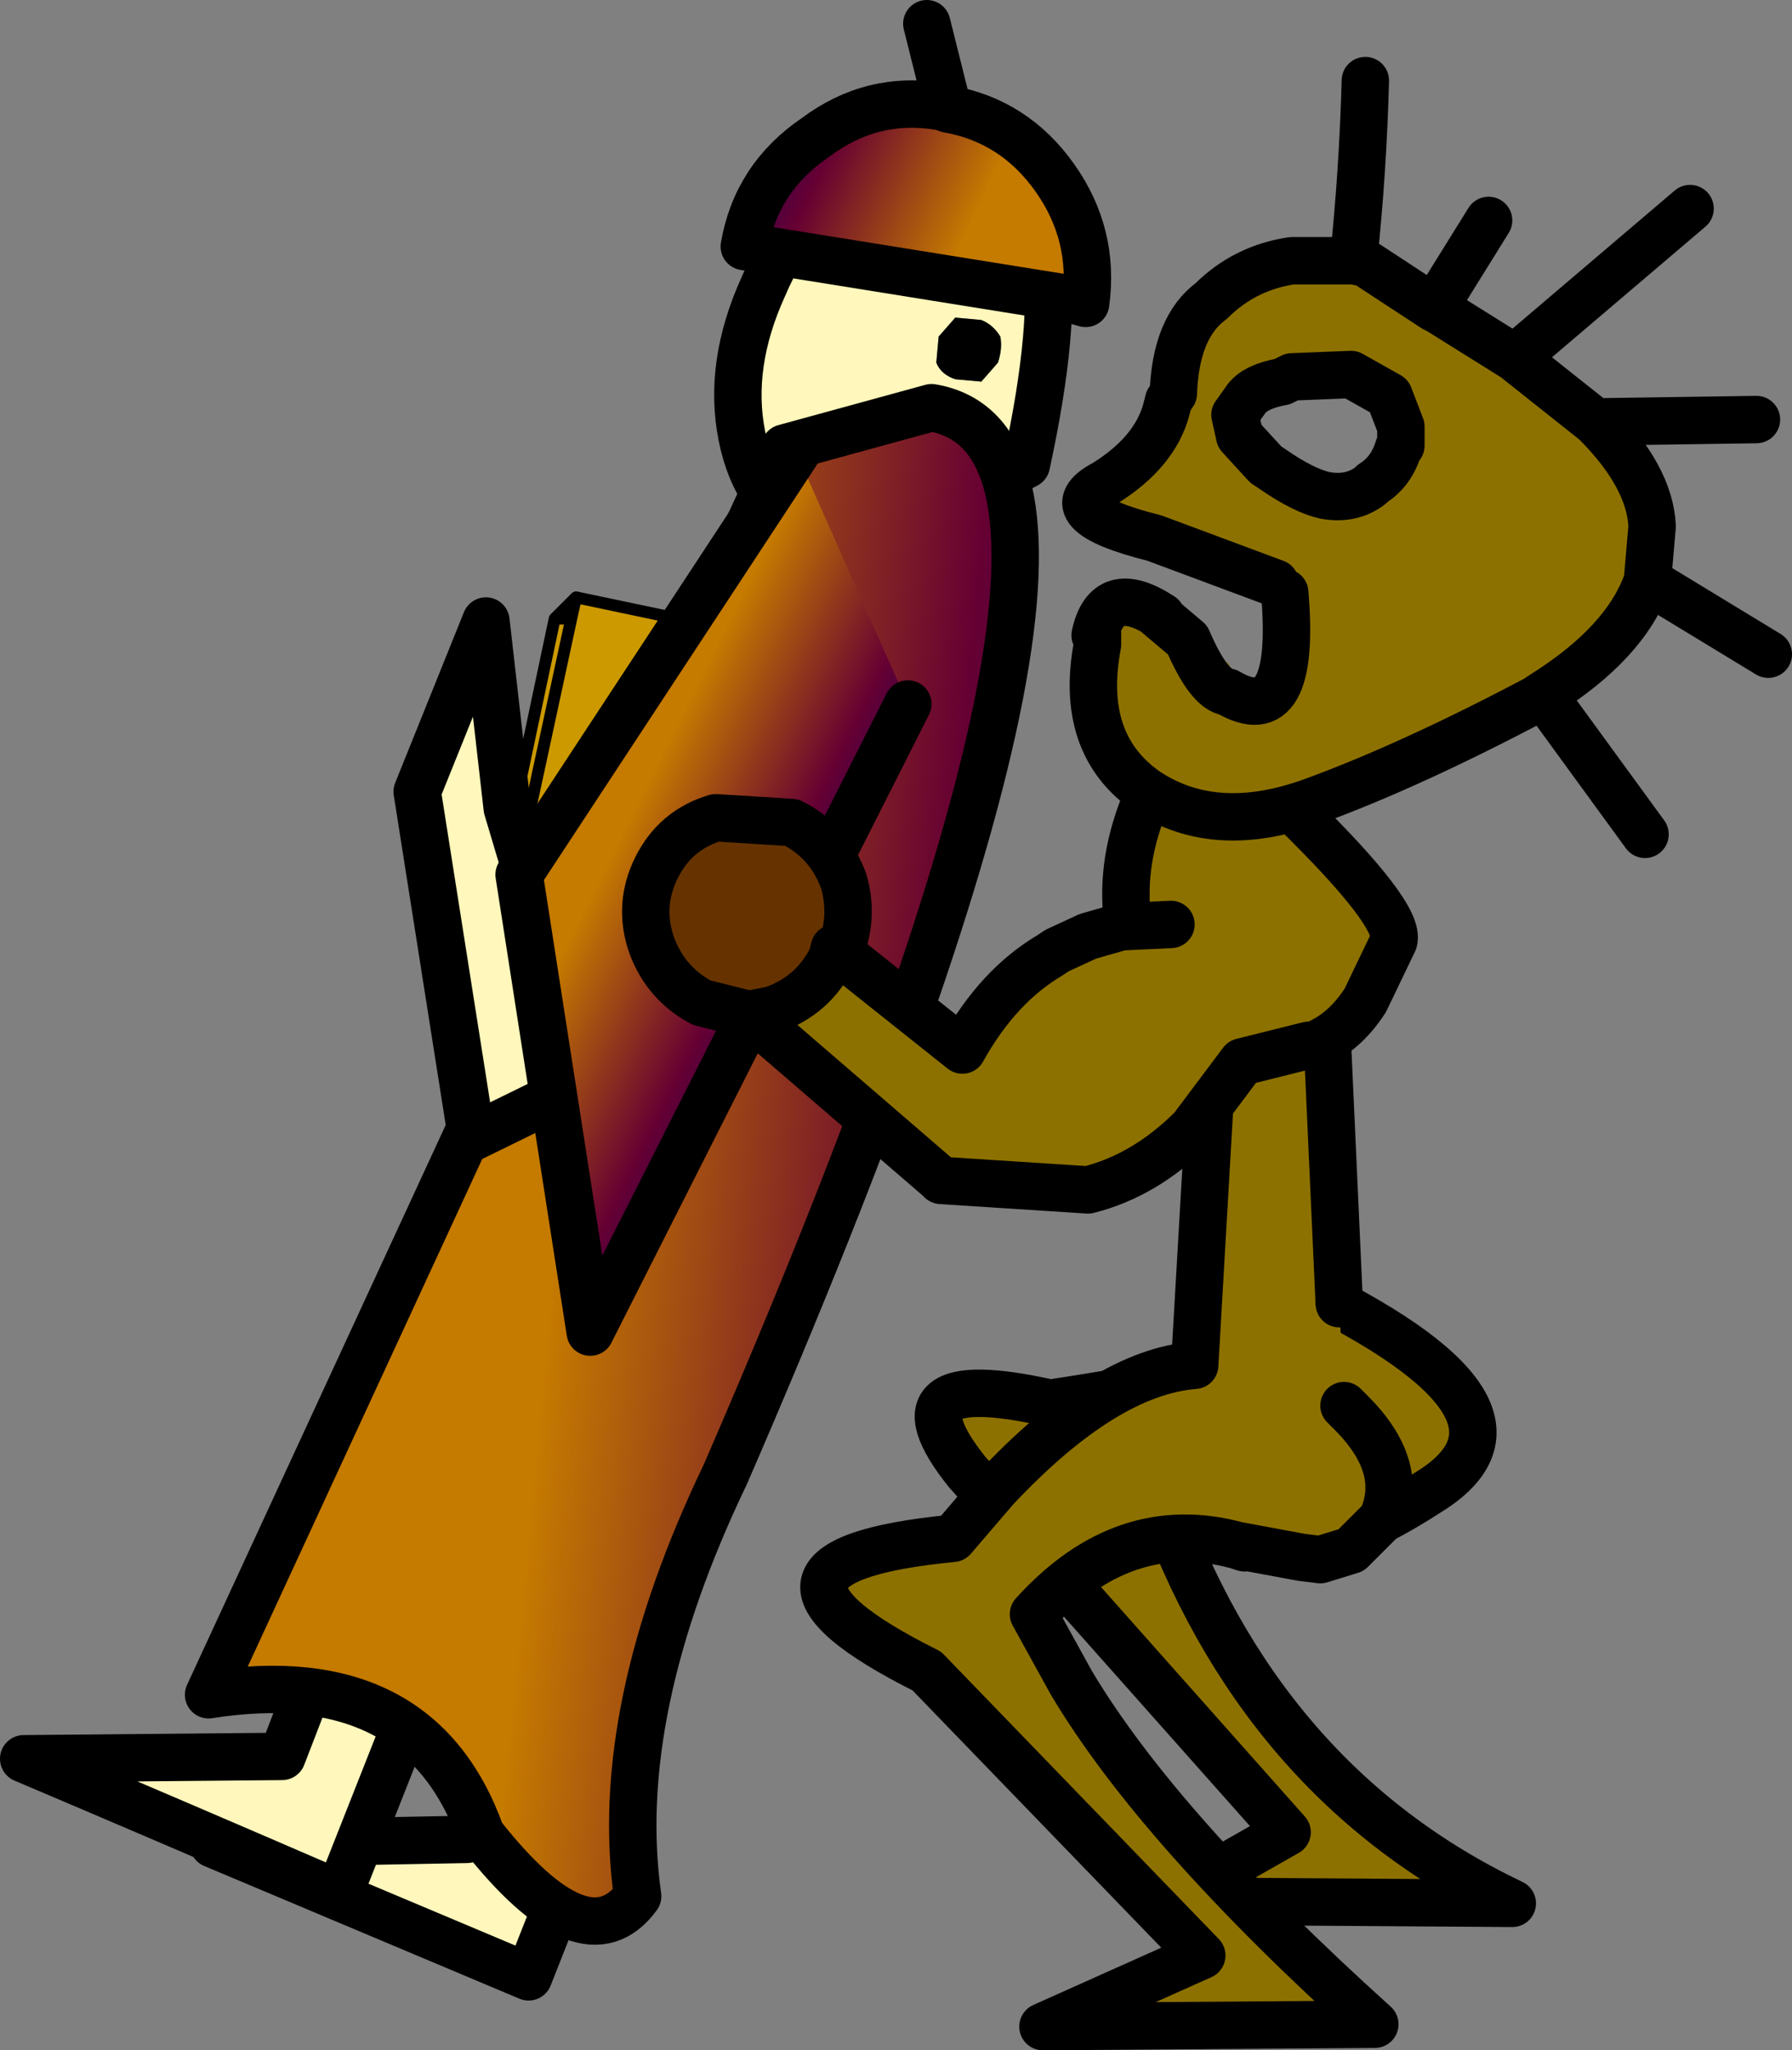 <?xml version="1.0" encoding="UTF-8" standalone="no"?>
<svg xmlns:xlink="http://www.w3.org/1999/xlink" height="43.25px" width="37.8px" xmlns="http://www.w3.org/2000/svg">
  <rect width="100%" height="100%" fill="#808080" stroke="none"/>
  <g transform="matrix(1.0, 0.0, 0.0, 1.0, 68.0, 24.0)">
    <path d="M-58.15 14.8 L-57.2 12.65 -54.5 11.75 -56.85 17.7 -63.5 14.9 -58.15 14.8" fill="#fff7bb" fill-rule="evenodd" stroke="none"/>
    <path d="M-58.15 14.8 L-63.5 14.9 -56.85 17.7 -54.5 11.75 -57.2 12.65 -58.15 14.8 Z" fill="none" stroke="#000000" stroke-linecap="round" stroke-linejoin="round" stroke-width="1.0"/>
    <path d="M-67.5 13.1 L-62.05 13.05 -61.2 10.85 -58.5 10.0 -60.85 15.95 Q-64.2 14.5 -67.5 13.1" fill="#fff7bb" fill-rule="evenodd" stroke="none"/>
    <path d="M-67.5 13.1 Q-64.2 14.5 -60.85 15.95 L-58.5 10.0 -61.2 10.85 -62.05 13.05 -67.5 13.1 Z" fill="none" stroke="#000000" stroke-linecap="round" stroke-linejoin="round" stroke-width="1.0"/>
    <path d="M-49.85 -20.4 Q-48.55 -21.2 -47.4 -20.7 -46.3 -20.2 -45.95 -18.7 -45.7 -17.2 -46.35 -14.2 L-48.45 -13.1 Q-49.75 -12.3 -50.9 -12.8 -52.05 -13.3 -52.35 -14.8 -52.65 -16.3 -51.9 -17.95 -51.2 -19.6 -49.85 -20.4 M-46.9 -16.9 Q-47.05 -17.15 -47.3 -17.25 L-47.85 -17.3 -48.2 -16.9 -48.25 -16.35 Q-48.15 -16.1 -47.85 -16.0 L-47.3 -15.95 -46.95 -16.35 Q-46.85 -16.65 -46.9 -16.9" fill="#fff7bb" fill-rule="evenodd" stroke="none"/>
    <path d="M-46.9 -16.9 Q-46.85 -16.65 -46.95 -16.35 L-47.3 -15.95 -47.85 -16.0 Q-48.15 -16.1 -48.25 -16.35 L-48.2 -16.9 -47.85 -17.3 -47.3 -17.25 Q-47.05 -17.15 -46.9 -16.9" fill="#000000" fill-rule="evenodd" stroke="none"/>
    <path d="M-49.85 -20.4 Q-51.2 -19.6 -51.9 -17.95 -52.65 -16.3 -52.35 -14.8 -52.05 -13.3 -50.9 -12.8 -49.75 -12.3 -48.45 -13.1 L-46.35 -14.2 Q-45.7 -17.2 -45.95 -18.7 -46.3 -20.2 -47.4 -20.7 -48.55 -21.2 -49.85 -20.4 Z" fill="none" stroke="#000000" stroke-linecap="round" stroke-linejoin="round" stroke-width="1.0"/>
    <path d="M-50.8 -21.1 Q-49.6 -22.0 -48.15 -21.75 L-48.0 -21.7 Q-46.6 -21.45 -45.75 -20.25 -44.9 -19.05 -45.1 -17.6 L-45.45 -17.7 -52.3 -18.8 Q-52.05 -20.25 -50.8 -21.1" fill="url(#gradient0)" fill-rule="evenodd" stroke="none"/>
    <path d="M-48.0 -21.7 L-48.45 -23.5 M-50.8 -21.1 Q-52.05 -20.25 -52.3 -18.8 L-45.45 -17.7 -45.1 -17.6 Q-44.9 -19.05 -45.75 -20.25 -46.6 -21.45 -48.0 -21.7 L-48.15 -21.75 Q-49.6 -22.0 -50.8 -21.1" fill="none" stroke="#000000" stroke-linecap="round" stroke-linejoin="round" stroke-width="1.0"/>
    <path d="M-48.35 -15.4 Q-43.3 -14.55 -52.7 7.1 -55.1 12.1 -54.55 16.0 -55.65 17.5 -57.85 14.7 -59.15 11.05 -63.6 11.75 L-51.45 -14.55 -48.35 -15.4" fill="url(#gradient1)" fill-rule="evenodd" stroke="none"/>
    <path d="M-48.35 -15.4 Q-43.3 -14.55 -52.7 7.1 -55.1 12.1 -54.55 16.0 -55.65 17.5 -57.85 14.7 -59.15 11.05 -63.6 11.75 L-51.45 -14.55 -48.35 -15.4 Z" fill="none" stroke="#000000" stroke-linecap="round" stroke-linejoin="round" stroke-width="1.0"/>
    <path d="M-56.3 -10.95 L-55.95 -10.95 -55.85 -11.4 -51.1 -10.4 -52.45 -4.1 -52.75 -4.2 -57.15 -5.1 -57.6 -4.8 -56.3 -10.95 M-55.95 -10.95 L-57.2 -5.15 -57.15 -5.1 -57.2 -5.15 -55.95 -10.95" fill="#cc9900" fill-rule="evenodd" stroke="none"/>
    <path d="M-52.75 -4.2 L-52.85 -3.7 -57.6 -4.75 -57.6 -4.8 -57.15 -5.1 -52.75 -4.2" fill="#ffffff" fill-rule="evenodd" stroke="none"/>
    <path d="M-55.85 -11.4 L-56.3 -10.95 -55.95 -10.95 -55.85 -11.4 -51.1 -10.4 -52.45 -4.1 -52.75 -4.2 -52.85 -3.7 -57.6 -4.75 -57.6 -4.8 -56.3 -10.95 M-52.75 -4.2 L-57.15 -5.1 -57.6 -4.8 M-57.15 -5.1 L-57.2 -5.15 -55.95 -10.95" fill="none" stroke="#000000" stroke-linecap="round" stroke-linejoin="round" stroke-width="0.25"/>
    <path d="M-55.6 -1.25 L-55.6 -1.2 -58.05 0.0 -59.2 -7.3 -57.75 -10.9 -57.3 -6.95 -55.6 -1.25" fill="#fff7bb" fill-rule="evenodd" stroke="none"/>
    <path d="M-55.6 -1.25 L-55.6 -1.2 -58.05 0.0 -59.2 -7.3 -57.75 -10.9 -57.3 -6.95 -55.6 -1.25 Z" fill="none" stroke="#000000" stroke-linecap="round" stroke-linejoin="round" stroke-width="1.0"/>
    <path d="M-51.2 -14.45 L-48.85 -9.15 -55.55 4.1 -57.05 -5.55 -51.2 -14.45" fill="url(#gradient2)" fill-rule="evenodd" stroke="none"/>
    <path d="M-48.85 -9.15 L-55.55 4.1 -57.05 -5.55 -51.2 -14.45" fill="none" stroke="#000000" stroke-linecap="round" stroke-linejoin="round" stroke-width="1.0"/>
    <path d="M-41.8 -3.5 L-40.3 -3.95 -40.3 -3.2 Q-41.25 -0.05 -40.6 3.1 -35.2 5.7 -37.75 7.4 -40.35 9.1 -40.75 8.1 -41.15 7.1 -43.6 7.45 -41.45 13.6 -36.1 16.15 L-43.4 16.1 -40.85 14.65 -47.6 7.05 Q-49.4 4.8 -45.85 5.6 -41.9 5.0 -41.75 4.65 L-41.8 -3.5" fill="#8d7100" fill-rule="evenodd" stroke="none"/>
    <path d="M-41.8 -3.5 L-41.75 4.65 Q-41.9 5.0 -45.85 5.6 -49.4 4.8 -47.6 7.05 L-40.85 14.65 -43.4 16.1 -36.1 16.15 Q-41.45 13.6 -43.6 7.45 -41.15 7.1 -40.75 8.1 -40.35 9.1 -37.75 7.4 -35.2 5.7 -40.6 3.1" fill="none" stroke="#000000" stroke-linecap="round" stroke-linejoin="round" stroke-width="1.0"/>
    <path d="M-41.9 8.6 Q-44.3 7.95 -46.2 10.05 L-45.4 11.5 Q-43.55 14.6 -39.0 18.7 L-46.0 18.75 -42.65 17.25 -48.45 11.25 Q-53.05 8.95 -47.9 8.45 L-47.0 7.4 Q-44.7 4.95 -42.8 4.8 L-42.45 -1.25 -43.45 -2.5 Q-45.0 -5.0 -43.55 -7.7 L-41.65 -6.8 -40.3 -7.45 -40.3 -2.0 -40.0 -2.0 -39.75 3.5 -39.65 5.65 -39.5 5.8 Q-38.35 6.95 -38.85 8.05 L-39.5 8.7 -40.15 8.9 -40.55 8.85 -41.9 8.6 -40.55 8.85 -41.75 8.65 -41.9 8.6" fill="#8d7100" fill-rule="evenodd" stroke="none"/>
    <path d="M-40.3 -7.45 L-41.65 -6.8 -43.55 -7.7 Q-45.0 -5.0 -43.45 -2.5 L-42.45 -1.25 -42.8 4.8 Q-44.7 4.95 -47.0 7.4 L-47.9 8.45 Q-53.05 8.95 -48.45 11.25 L-42.65 17.25 -46.0 18.75 -39.0 18.7 Q-43.55 14.6 -45.4 11.5 L-46.2 10.05 Q-44.3 7.95 -41.9 8.6 L-40.55 8.85 -40.15 8.9 -39.5 8.7 -38.85 8.05 Q-38.35 6.95 -39.5 5.8 L-39.65 5.65 M-39.75 3.5 L-40.0 -2.0 M-41.9 8.6 L-41.75 8.65" fill="none" stroke="#000000" stroke-linecap="round" stroke-linejoin="round" stroke-width="1.0"/>
    <path d="M-40.7 -6.9 Q-38.45 -4.7 -38.6 -4.15 L-39.2 -2.9 Q-39.65 -2.2 -40.3 -1.95 L-40.4 -1.95 -41.8 -1.6 -42.85 -0.2 Q-43.85 0.8 -45.05 1.1 L-48.15 0.9 -48.2 0.85 -52.2 -2.6 -51.7 -2.7 Q-50.85 -3.0 -50.45 -3.8 L-50.4 -4.0 -47.7 -1.85 Q-46.95 -3.2 -45.85 -3.85 L-45.7 -3.95 -45.05 -4.25 -44.35 -4.45 -43.3 -4.5 -42.55 -5.55 -42.1 -6.4 -42.25 -6.75 -42.35 -6.9 -41.9 -7.45 -39.5 -5.55 -40.7 -6.9" fill="#8d7100" fill-rule="evenodd" stroke="none"/>
    <path d="M-52.2 -2.6 L-53.2 -2.85 Q-53.95 -3.25 -54.25 -4.05 -54.55 -4.9 -54.15 -5.7 -53.75 -6.5 -52.9 -6.75 L-51.3 -6.65 Q-50.5 -6.25 -50.2 -5.4 -50.0 -4.7 -50.25 -4.0 L-50.25 -3.9 -50.7 -4.25 -50.75 -4.05 Q-51.15 -3.25 -52.0 -2.95 L-52.5 -2.85 -52.2 -2.6" fill="#663300" fill-rule="evenodd" stroke="none"/>
    <path d="M-52.2 -2.6 L-53.2 -2.85 Q-53.95 -3.25 -54.25 -4.05 -54.55 -4.9 -54.15 -5.7 -53.75 -6.5 -52.9 -6.75 L-51.3 -6.65 Q-50.5 -6.25 -50.2 -5.4 -50.0 -4.7 -50.25 -4.0 M-43.3 -4.5 L-44.35 -4.45 -45.05 -4.25 -45.7 -3.95 -45.85 -3.85 Q-46.95 -3.2 -47.7 -1.85 L-50.4 -4.0 -50.45 -3.8 Q-50.85 -3.0 -51.7 -2.7 L-52.2 -2.6 -48.2 0.85 -48.15 0.9 -45.05 1.1 Q-43.85 0.8 -42.85 -0.2 L-41.8 -1.6 -40.4 -1.95 -40.3 -1.95 Q-39.65 -2.2 -39.2 -2.9 L-38.6 -4.15 Q-38.45 -4.7 -40.7 -6.9" fill="none" stroke="#000000" stroke-linecap="round" stroke-linejoin="round" stroke-width="1.0"/>
    <path d="M-41.1 -11.7 L-43.65 -12.65 Q-45.85 -13.2 -44.7 -13.8 -43.65 -14.45 -43.4 -15.35 L-43.35 -15.55 -43.25 -15.7 Q-43.2 -17.1 -42.45 -17.65 -41.75 -18.35 -40.75 -18.5 L-39.45 -18.5 -39.2 -18.45 -37.75 -17.5 -37.65 -17.45 -36.05 -16.45 -34.35 -15.1 Q-33.2 -13.95 -33.15 -12.9 L-33.25 -11.75 Q-33.7 -10.45 -35.45 -9.35 L-35.6 -9.25 Q-38.25 -7.85 -40.3 -7.1 -42.35 -6.35 -43.8 -7.3 -45.25 -8.3 -44.85 -10.4 L-44.85 -10.65 Q-44.55 -11.15 -44.35 -11.05 L-43.6 -11.05 -43.5 -11.0 -42.95 -10.5 Q-42.5 -9.45 -42.1 -9.4 -40.65 -8.55 -40.9 -11.5 L-41.1 -11.7 M-38.45 -15.0 L-38.7 -15.65 -39.5 -16.1 -40.75 -16.05 -40.95 -15.95 Q-41.5 -15.85 -41.7 -15.6 L-41.95 -15.25 -41.85 -14.8 -41.3 -14.2 -41.15 -14.1 Q-40.5 -13.65 -40.05 -13.55 -39.5 -13.45 -39.1 -13.75 L-39.05 -13.8 Q-38.65 -14.05 -38.5 -14.55 L-38.45 -14.6 -38.45 -15.0 M-42.1 -9.4 Q-42.5 -9.45 -42.95 -10.5 -42.8 -10.6 -42.8 -10.4 -41.5 -9.75 -42.5 -10.05 -42.05 -9.75 -42.1 -9.4 M-43.6 -11.05 L-42.95 -10.5 -43.6 -11.05" fill="#8d7100" fill-rule="evenodd" stroke="none"/>
    <path d="M-41.1 -11.7 L-43.65 -12.65 Q-45.85 -13.2 -44.7 -13.8 -43.65 -14.45 -43.4 -15.35 L-43.35 -15.55 -43.25 -15.7 Q-43.2 -17.1 -42.45 -17.65 -41.75 -18.35 -40.75 -18.5 L-39.45 -18.5 Q-39.25 -20.4 -39.2 -22.3 M-37.75 -17.5 L-37.65 -17.45 -36.05 -16.45 -32.35 -19.6 M-38.45 -15.0 L-38.45 -14.6 -38.5 -14.55 Q-38.65 -14.05 -39.05 -13.8 L-39.1 -13.75 Q-39.5 -13.45 -40.05 -13.55 -40.5 -13.65 -41.15 -14.1 L-41.3 -14.2 -41.85 -14.8 -41.95 -15.25 -41.7 -15.6 Q-41.5 -15.85 -40.95 -15.95 L-40.75 -16.05 -39.5 -16.1 -38.7 -15.65 -38.45 -15.0 M-39.45 -18.5 L-39.2 -18.45 -37.75 -17.5 -36.6 -19.35 M-42.1 -9.4 Q-40.65 -8.55 -40.9 -11.5 M-43.5 -11.0 Q-44.65 -11.75 -44.9 -10.6 L-44.85 -10.65 -44.85 -10.4 Q-45.25 -8.3 -43.8 -7.3 -42.35 -6.35 -40.3 -7.1 -38.25 -7.85 -35.6 -9.25 L-35.45 -9.35 Q-33.7 -10.45 -33.25 -11.75 L-33.15 -12.9 Q-33.2 -13.95 -34.35 -15.1 L-36.05 -16.45 M-42.95 -10.5 Q-42.5 -9.45 -42.1 -9.4 M-42.95 -10.5 L-43.6 -11.05 M-35.45 -9.35 L-33.3 -6.4 M-34.35 -15.1 L-30.95 -15.15 M-33.25 -11.75 L-30.7 -10.2" fill="none" stroke="#000000" stroke-linecap="round" stroke-linejoin="round" stroke-width="1.0"/>
  </g>
  <defs>
    <linearGradient gradientTransform="matrix(-0.003, -0.002, -0.009, 0.019, -70.0, 21.35)" gradientUnits="userSpaceOnUse" id="gradient0" spreadMethod="pad" x1="-819.2" x2="819.2">
      <stop offset="0.0" stop-color="#c57a00"/>
      <stop offset="0.573" stop-color="#660033"/>
      <stop offset="1.0" stop-color="#000066"/>
    </linearGradient>
    <linearGradient gradientTransform="matrix(0.008, 9.0E-4, -0.002, 0.021, -49.7, 2.65)" gradientUnits="userSpaceOnUse" id="gradient1" spreadMethod="pad" x1="-819.2" x2="819.2">
      <stop offset="0.0" stop-color="#c57a00"/>
      <stop offset="0.573" stop-color="#660033"/>
      <stop offset="1.0" stop-color="#000066"/>
    </linearGradient>
    <linearGradient gradientTransform="matrix(0.003, 0.002, -0.004, 0.008, -52.3, -5.0)" gradientUnits="userSpaceOnUse" id="gradient2" spreadMethod="pad" x1="-819.2" x2="819.2">
      <stop offset="0.0" stop-color="#c57a00"/>
      <stop offset="0.573" stop-color="#660033"/>
      <stop offset="1.0" stop-color="#000066"/>
    </linearGradient>
  </defs>
</svg>
